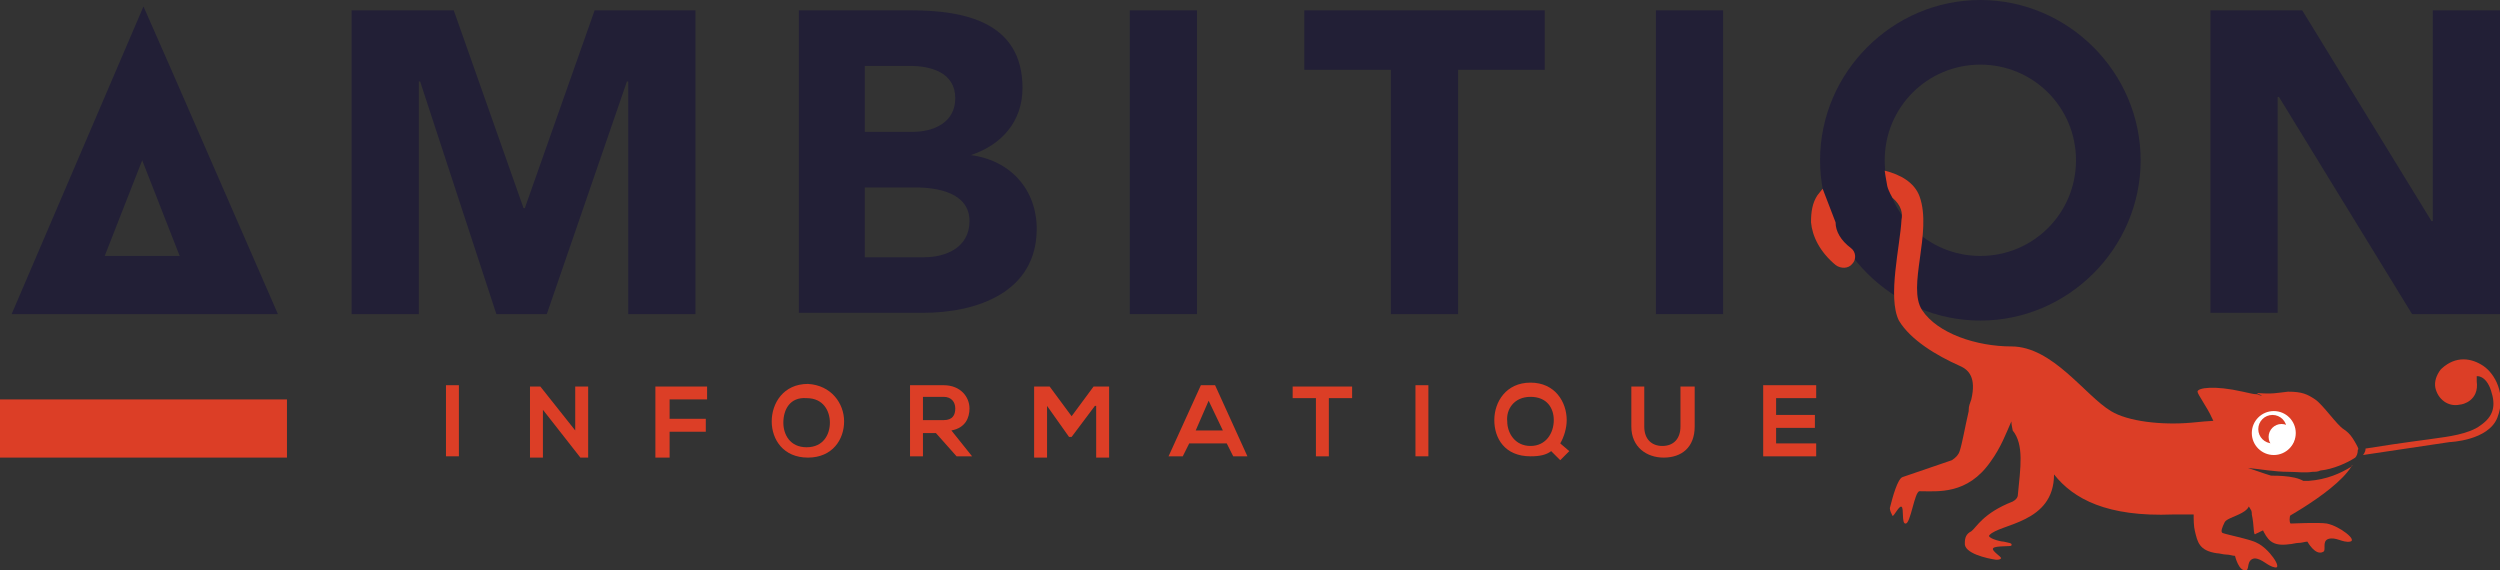 <?xml version="1.0" encoding="UTF-8"?>
<!-- Generator: Adobe Illustrator 26.1.0, SVG Export Plug-In . SVG Version: 6.00 Build 0)  -->
<svg xmlns="http://www.w3.org/2000/svg" xmlns:xlink="http://www.w3.org/1999/xlink" version="1.1" id="Layer_1" x="0px" y="0px" viewBox="0 0 193.4 44.1" style="enable-background:new 0 0 193.4 44.1;" xml:space="preserve">
<rect x="0" y="0" width="193.4" height="44.1" fill="#333333" stroke="none"/>
<style type="text/css">
	.st0{fill:#221F36;}
	.st1{fill:#DC3E26;}
	.st2{fill:#FFFFFF;}
	.st3{fill-rule:evenodd;clip-rule:evenodd;fill:url(#SVGID_1_);}
	.st4{fill-rule:evenodd;clip-rule:evenodd;fill:#DC3E26;}
</style>
<g>
	<path class="st0" d="M13.3,5.5l-2.2-5L0.9,24.3h5.6l0,0h9.2l0,0h5.8L13.3,5.5z M8.1,19.8l2.9-7.4l2.9,7.4H8.1z"></path>
	<path class="st0" d="M153.2,0c-6.8,0-12.4,5.6-12.4,12.4c0,6.8,5.6,12.4,12.4,12.4c6.8,0,12.4-5.6,12.4-12.4   C165.6,5.6,160,0,153.2,0z M153.2,19.8c-4.1,0-7.4-3.3-7.4-7.4c0-4.1,3.3-7.4,7.4-7.4c4.1,0,7.4,3.3,7.4,7.4   C160.6,16.5,157.3,19.8,153.2,19.8z"></path>
	<path class="st0" d="M61.7,0.8h8.8c4.1,0,8.6,0.9,8.6,6c0,2.6-1.6,4.4-4,5.2V12c3.1,0.4,5.1,2.7,5.1,5.7c0,4.9-4.6,6.5-8.8,6.5   h-9.6V0.8z M66.9,10.2h3.7c1.6,0,3.3-0.7,3.3-2.6c0-2-1.9-2.5-3.5-2.5h-3.5V10.2z M66.9,19.9h4.6c1.6,0,3.5-0.7,3.5-2.8   c0-2.2-2.5-2.6-4.2-2.6h-3.9V19.9z"></path>
	<path class="st0" d="M128.1,0.8h5.2v23.5h-5.2V0.8z"></path>
	<path class="st0" d="M87.4,0.8h5.2v23.5h-5.2V0.8z"></path>
	<path class="st0" d="M27.3,0.8h7.8l5.4,15.3h0.1L46,0.8h7.8v23.5h-5.2v-18h-0.1l-6.2,18h-3.9l-5.9-18h-0.1v18h-5.2V0.8z"></path>
	<path class="st0" d="M171.1,0.8h7l10,16.3h0.1V0.8h5.2v23.5h-6.8L176.3,7.5h-0.1v16.7h-5.2V0.8z"></path>
	<path class="st0" d="M107.6,5.4h-6.7V0.8h18.6v4.6h-6.7v18.9h-5.2V5.4z"></path>
	<rect y="30.9" class="st1" width="22.2" height="4.5"></rect>
	<g>
		<g>
			<path class="st1" d="M173.9,38.9c0,0,0.1,0.2,0.1,0.2c-0.2,0.7-1.7,0.9-1.9,1.3c-0.2,0.4-0.3,0.7-0.2,0.8c0,0.1,2.2,0.5,2.7,0.8     c0.9,0.4,2,2,1.4,1.9c-0.6-0.1-1-0.7-1.6-0.7c-0.6,0.1-0.4,0.8-0.6,0.9c-0.6,0.2-0.9-1.1-0.9-1.1s0,0,0,0c-0.2,0-0.4-0.1-0.7-0.1     c-0.2,0-0.5-0.1-0.7-0.1c-1.4-0.2-1.5-0.9-1.7-1.7c-0.1-0.4-0.1-0.9-0.1-1.4c0.1-0.5,0.2-0.9,0.5-1.2c0,0,1-1.4,1.6-1.1     C172.5,37.6,174.1,38.2,173.9,38.9"></path>
			<path class="st1" d="M178.5,37.7c0,0,0.2,0.2,0.2,0.2c0,0.8-1.4,1.3-1.5,1.8c-0.1,0.4-0.1,0.7,0,0.8c0.1,0,2.2-0.1,2.8,0     c1,0.2,2.4,1.3,1.8,1.4c-0.6,0.1-1.1-0.4-1.7-0.2c-0.5,0.2-0.1,0.9-0.4,1c-0.6,0.3-1.2-0.8-1.2-0.8s0,0,0,0     c-0.2,0-0.4,0.1-0.7,0.1c-0.2,0-0.5,0.1-0.7,0.1c-1.4,0.2-1.7-0.4-2.1-1.2c-0.2-0.4-0.4-0.8-0.5-1.3c-0.1-0.4-0.1-0.9,0.1-1.3     c0,0,0.5-1.6,1.3-1.5C176.7,36.8,178.5,36.9,178.5,37.7"></path>
			<path class="st1" d="M183,34.7c3.1-0.5,4.9-0.7,5.5-0.8c0.7-0.1,2.5-0.3,3.4-1c1-0.7,1.2-1.5,0.8-2.7c-0.4-1.2-1.1-1.1-1.1-1.1     c0,0.1,0,0.3,0,0.4c0.2,1.5-1.1,1.8-1.3,1.8c-0.9,0.2-1.7-0.4-1.9-1.3c-0.1-0.5,0.1-1,0.4-1.4c0,0,0.1-0.1,0.1-0.1     c1.1-1,2.3-0.8,3.2-0.2c0.9,0.6,1.8,2.2,1.1,4c-0.7,1.8-3.7,1.9-3.7,1.9l-6.7,1C182.8,35.2,183,35,183,34.7z"></path>
			<path class="st1" d="M182.4,34.6c0,0-0.2-0.4-0.4-0.7c0,0,0,0-0.1,0c0,0,0,0,0.1,0c-0.2-0.3-0.4-0.5-0.7-0.7     c-0.5-0.3-1.6-1.9-2.2-2.3s-1-0.6-2.1-0.6c-0.9,0.1-1.2,0.2-2.4,0.1c0.1,0.1,0.2,0.1,0.4,0.2c0,0,0,0,0,0c0,0-0.1,0-0.1,0     c-0.1,0-0.2-0.1-0.3-0.1h0c-0.3,0-0.6-0.1-1.1-0.2c-2.2-0.5-3.5-0.3-3.5,0c0,0.2,0.8,1.3,1.1,2c0,0,1.6,3.1,0.4,4.6     c-1.2,1.4,2.2,1.5,2.6,2.5l0,0l0,0c0.1,0.1,0.1,0.3,0.1,0.4c0.2,0.9,0.1,1.7,0.3,1.5c0.9-0.4,6-3,7.4-5.2v0c0,0,0.1-0.1,0.1-0.1     c0,0,0,0,0,0c0,0,0,0,0,0c0,0-0.1,0-0.1,0.1c0,0,0,0,0,0c0,0,0,0,0,0c-0.8,0.5-1.9,1-3.3,1.1c-0.2,0-0.4,0-0.6,0     c-0.6,0-1.1-0.1-1.6-0.2c-0.8-0.2-1.6-0.5-2.5-0.8c1,0.1,2.1,0.3,3.1,0.3c0.7,0,1.3,0.1,1.9,0c0.2,0,0.4,0,0.6-0.1     c1-0.1,2.1-0.6,2.7-1c0,0,0,0,0,0s0,0,0,0c0.1-0.1,0.2-0.3,0.2-0.6C182.5,34.7,182.4,34.7,182.4,34.6z"></path>
			<circle class="st2" cx="175.9" cy="33.5" r="1.7"></circle>
			<circle class="st1" cx="175.8" cy="33.2" r="1.1"></circle>
			<circle class="st2" cx="176.5" cy="33.8" r="1"></circle>
		</g>
	</g>
	<linearGradient id="SVGID_1_" gradientUnits="userSpaceOnUse" x1="147.177" y1="15.466" x2="147.177" y2="15.466">
		<stop offset="0" style="stop-color:#DC3E26"></stop>
		<stop offset="0.463" style="stop-color:#DC3E26"></stop>
		<stop offset="1" style="stop-color:#DC3E26"></stop>
	</linearGradient>
	<path class="st3" d="M147.2,15.5"></path>
	<path class="st4" d="M172.1,34.2c-0.1-1.8,0.6-1.8-2.6-1.5c-2.3,0.2-4.9-0.1-6.2-0.9c-2-1.2-4.5-5-7.7-5c-2.7,0-5.7-1-6.9-2.8   c-1.2-1.8,0.8-6-0.2-8.8c-0.4-1.1-1.5-1.7-2.7-2c0,0,0.1,0.7,0.2,1.2c0.1,0.4,0.4,0.9,0.4,0.9c0.7,0.6,0.8,1.2,0.7,1.7   c-0.1,2-1.1,6-0.2,7.8c0.9,1.5,2.9,2.7,4.7,3.5c0.7,0.3,1.3,0.9,0.9,2.6c-0.1,0.3-0.2,0.5-0.2,0.8c0,0,0,0,0,0.1c0,0,0,0,0,0   c-0.3,1.3-0.5,2.5-0.7,3.1c-0.1,0.3-0.3,0.5-0.6,0.7l-3.8,1.3c-0.4,0.1-0.8,1.6-1,2.4c0,0.2,0.1,0.4,0.2,0.6   c0.1,0.1,0.5-0.8,0.7-0.7c0.2,0.1,0,1.3,0.3,1.3c0.4,0.1,0.7-2.5,1.1-2.5c1.4,0,3.7,0.3,5.5-2.3c0.8-1.1,1.2-2.2,1.6-3.1   c0,0.3,0.1,0.6,0.1,0.7c0.9,1.1,0.6,2.9,0.4,5c0,0.2-0.2,0.4-0.4,0.5c-2.3,0.9-2.8,2-3.2,2.3c-0.4,0.2-0.5,0.5-0.5,0.9   c-0.1,0.8,1.7,1.2,2.4,1.3c0.2,0,0.3,0,0.4-0.1c0.1-0.1-0.8-0.6-0.6-0.8c0.2-0.2,1.4-0.1,1.4-0.2c0.1-0.2-0.2-0.2-0.6-0.3   c-0.3,0-1.3-0.3-1.1-0.5c0.8-0.9,5-0.9,5-4.7c1.5,1.9,4.1,3.3,9.2,3.1c0.3,0,1.6,0,1.9,0c1,0,3.1-0.3,3.6-0.9   C173.7,38.2,172.1,35,172.1,34.2z"></path>
	<path class="st4" d="M142,17.2c0,0.7,0.4,1.4,1.2,2c0.4,0.3,0.4,0.9,0.1,1.2c-0.3,0.4-0.9,0.4-1.3,0.1c-1.2-1-1.8-2.2-1.9-3.3   c0-0.8,0.1-1.5,0.5-2.1l0.4-0.5"></path>
</g>
<g>
	<g>
		<path class="st1" d="M34.5,35.3v-5.5h1v5.5H34.5z"></path>
		<path class="st1" d="M44.5,29.9h1v5.5h-0.6v0l-2.9-3.7v3.7h-1v-5.5h0.8l2.7,3.4V29.9z"></path>
		<path class="st1" d="M50.7,35.3v-5.4h4v1h-2.9v1.5h2.8v1h-2.8v2H50.7z"></path>
		<path class="st1" d="M65.3,32.6c0,1.4-0.9,2.8-2.8,2.8s-2.8-1.4-2.8-2.8c0-1.4,0.9-2.9,2.8-2.9C64.3,29.8,65.3,31.2,65.3,32.6z     M60.6,32.7c0,0.9,0.5,1.9,1.8,1.9c1.3,0,1.8-1,1.8-1.9c0-0.9-0.5-1.9-1.8-1.9C61.1,30.7,60.6,31.7,60.6,32.7z"></path>
		<path class="st1" d="M75.2,35.3H74l-1.6-1.8h-1v1.8h-1v-5.5c0.9,0,1.8,0,2.6,0c1.3,0,2,0.9,2,1.8c0,0.7-0.3,1.5-1.4,1.7L75.2,35.3    L75.2,35.3z M71.4,30.8v1.7h1.6c0.7,0,0.9-0.4,0.9-0.9s-0.3-0.9-0.9-0.9H71.4z"></path>
		<path class="st1" d="M84.7,31.4l-1.8,2.4h-0.2L81,31.4v4h-1v-5.5h1.2l1.7,2.3l1.7-2.3h1.2v5.5h-1V31.4z"></path>
		<path class="st1" d="M94.9,34.3h-2.9l-0.5,1h-1.1l2.5-5.5h1.1l2.5,5.5h-1.1L94.9,34.3z M93.5,31l-1,2.3h2.1L93.5,31z"></path>
		<path class="st1" d="M101.8,30.8h-1.8v-0.9c1.6,0,2.9,0,4.6,0v0.9h-1.8v4.5h-1V30.8z"></path>
		<path class="st1" d="M109.5,35.3v-5.5h1v5.5H109.5z"></path>
		<path class="st1" d="M121.2,32.5c0,0.6-0.2,1.3-0.5,1.8l0.7,0.6l-0.7,0.7l-0.7-0.7c-0.4,0.3-0.9,0.4-1.6,0.4c-2,0-2.8-1.4-2.8-2.8    c0-1.4,0.9-2.9,2.8-2.9S121.2,31.1,121.2,32.5z M116.6,32.6c0,0.9,0.6,1.9,1.8,1.9c1.2,0,1.8-1,1.8-2c0-0.9-0.5-1.8-1.8-1.8    C117.1,30.7,116.5,31.7,116.6,32.6z"></path>
		<path class="st1" d="M131.1,29.9V33c0,1.6-1,2.4-2.4,2.4c-1.3,0-2.5-0.8-2.5-2.4v-3.1h1V33c0,1,0.6,1.5,1.4,1.5    c0.9,0,1.4-0.6,1.4-1.5v-3.1H131.1z"></path>
		<path class="st1" d="M140.5,35.3h-4.1c0-1.8,0-3.6,0-5.5h4.1v1h-3.1v1.3h3v1h-3v1.2h3.1V35.3z"></path>
	</g>
</g>
</svg>
